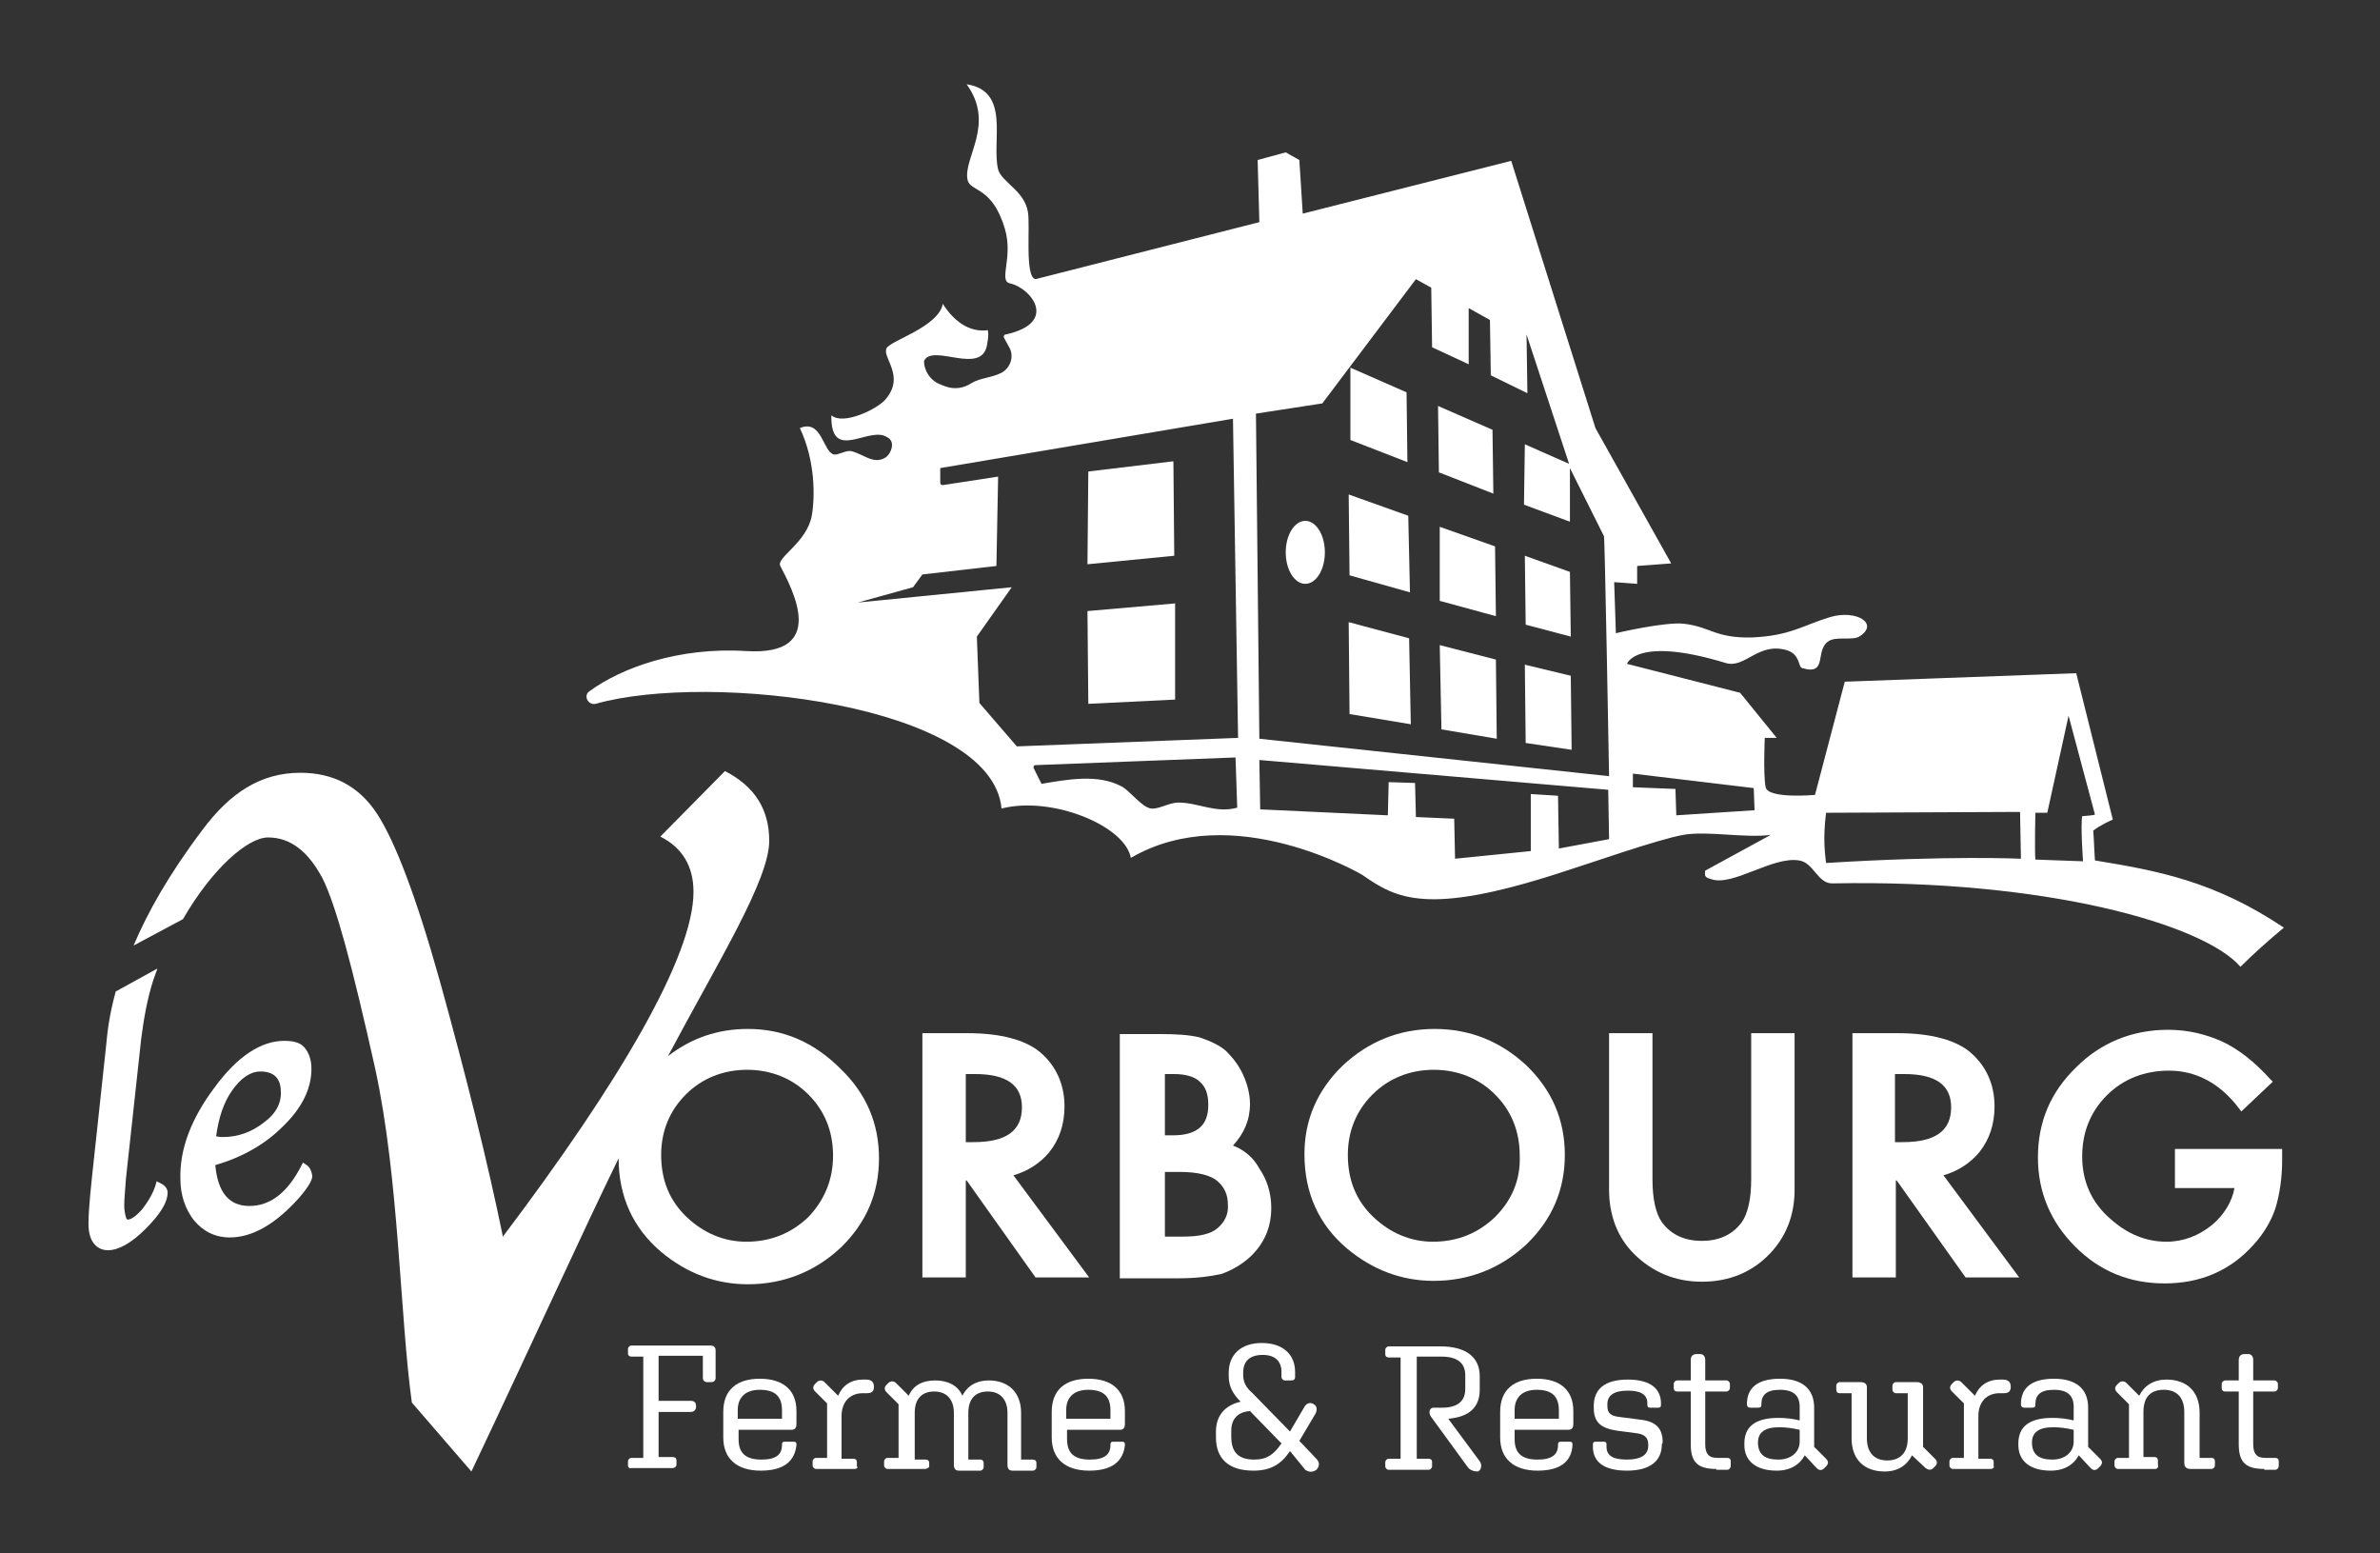 <?xml version="1.0" encoding="utf-8"?>
<!-- Generator: Adobe Illustrator 26.5.0, SVG Export Plug-In . SVG Version: 6.00 Build 0)  -->
<svg version="1.1" id="Calque_1" xmlns="http://www.w3.org/2000/svg" xmlns:xlink="http://www.w3.org/1999/xlink" x="0px" y="0px"
	 viewBox="0 0 279.7 182.5" style="enable-background:new 0 0 279.7 182.5;" xml:space="preserve">
<rect x="0" y="0" width="279.7" height="182.5" fill="#333333" stroke="none"/>
<style type="text/css">
	.st0{fill:#FFFFFF;}
</style>
<g>
	<g>
		<path class="st0" d="M127.8,71.8l0.1,10.9l10.2-0.5V70.9L127.8,71.8z"/>
		<polygon class="st0" points="158.5,58.1 165.5,60.6 165.7,69.6 158.6,67.6 		"/>
		<polygon class="st0" points="158.7,43.2 165.3,46.1 165.4,54.3 158.7,51.7 		"/>
		<polygon class="st0" points="158.5,73.1 165.6,75 165.8,85.1 158.6,83.9 		"/>
		<polygon class="st0" points="169.2,75.8 175.8,77.5 175.9,86.8 169.4,85.7 		"/>
		<polygon class="st0" points="179.2,78.1 184.6,79.4 184.7,88.1 179.3,87.3 		"/>
		<polygon class="st0" points="179.2,65.3 184.5,67.2 184.6,74.8 179.3,73.4 		"/>
		<polygon class="st0" points="169.2,61.9 175.7,64.2 175.8,72.4 169.2,70.6 		"/>
		<polygon class="st0" points="169,47.7 175.4,50.5 175.5,58 169.1,55.5 		"/>
		<path class="st0" d="M137.9,54.2l0.1,11.1l-10.2,1l0.1-10.9L137.9,54.2z"/>
		<ellipse class="st0" cx="153.4" cy="64.9" rx="2.3" ry="3.7"/>
	</g>
	<path class="st0" d="M246.2,101.1c-0.1-1.4-0.1-2.3-0.2-3.5l0,0c0.7-0.6,2.3-1.3,2.3-1.3L244,79.1l-27.2,1l-3.5,13.3
		c0,0-5.5,0.5-5.8-0.9c-0.3-1.5-0.1-5.8-0.1-5.8h1.4l-4.3-5.3L191.2,78c0,0,1.1-3.3,11.6-0.1c2.3,0.7,3.8-2.5,7.2-1.5
		c1.6,0.5,1.3,2,1.8,2.1c3,0.9,1.5-2,3-3.1c0.9-0.7,2.8-0.1,3.7-0.6c2.4-1.5-0.3-3.2-3.4-2.3c-3.3,1-4.7,2.2-9.2,2.4
		c-4.3,0.1-4.8-1.2-7.9-1.6c-2.2-0.3-8.1,1.1-8.1,1.1l-0.2-6l2.7,0.2v-2.1l4-0.3l-8.9-15.9l-9.9-31.4l-24.5,6.2l-0.4-6.3l-1.6-0.9
		l-3.3,0.9l0.2,7.3l-26.3,6.7c-1.3-0.2-0.6-6.3-0.9-7.9c-0.4-2.5-3.1-3.5-3.5-5c-0.8-3.3,1.5-9.2-3.7-10c3.4,4.7-0.4,8.6,0.1,11.2
		c0.3,1.5,2.9,0.7,4.4,5.8c1,3.4-0.8,6.1,0.6,6.4c2.4,0.5,5.8,4.6-0.5,6c-0.2,0-0.3,0.2-0.2,0.4l0.6,1.1c0.6,1,0.2,2.4-0.9,3
		c-1.2,0.6-2.5,0.6-3.5,1.2c-0.9,0.6-2,0.8-3.1,0.4c-0.3-0.1-0.5-0.2-0.5-0.2c-1.2-0.4-2-1.6-2-2.7v-0.1c1-2.1,6.8,1.8,7.4-1.9
		c0.1-0.6,0.2-1.1,0.1-1.7c-2.3,0.3-4.1-1.2-5.3-3.1l0,0c-0.5,2.7-6.1,4.3-6.6,5.2c-0.6,1.1,2.3,3.3-0.2,6.1c-1,1.1-4.9,3-6.3,1.8
		c-0.1,5.7,4.5,1.1,6.6,2.6c1,0.5,0.4,2-0.3,2.4c-1.4,0.8-2.6-0.5-4-0.8c-0.6-0.1-1.5,0.5-2,0.4c-1.3-0.3-1.4-4.2-4-3.1l0,0
		c1.8,3.8,1.8,8,1.4,10.3c-0.6,3.2-4.2,4.9-3.7,5.9c1.4,2.7,5.7,10.6-4,10c-8-0.5-14.7,2-18.4,4.7c-0.8,0.5-0.2,1.7,0.7,1.5
		c13.4-3.8,46.6,0.1,47.7,12.3c5.9-1.5,14.5,2,15.2,5.8c12-7,27.2,2,27.2,2c4,2.8,7.6,4.8,23.1-0.2c3.8-1.2,11.4-3.9,14.6-4.5
		c2.9-0.5,7.2,0.4,10.3,0l0,0l-7.7,4.2c-0.1,0.7,0,0.8,0.7,1c2.5,0.9,7.2-2.7,10.3-2.2c1.7,0.2,2.2,2.7,3.9,2.7
		c25.1-0.5,43.7,4.8,48,9.8c1.5-1.5,3.3-3.1,5.1-4.6l0,0C260.2,103.5,253.5,102.3,246.2,101.1L246.2,101.1z M145.4,94.9
		c-2.5,0.7-4.6-0.6-6.9-0.6c-1.1,0-2.3,0.8-3.2,0.7c-1.1-0.1-2.5-2.1-3.5-2.6c-2.8-1.5-6.4-0.8-9.4-0.3l-0.9-1.8
		c-0.1-0.2,0-0.4,0.2-0.4l23.5-0.9L145.4,94.9z M119.5,87.7l-4.4-5.1l-0.3-7.8l4.1-5.8l-18.1,1.8l6.5-1.8l1.1-1.5l8.7-1l0.2-10.5
		l-6.5,1c-0.2,0-0.3-0.1-0.3-0.3V55l34.4-5.8l0.6,37.5L119.5,87.7z M183.2,99.7l-0.1-6.2l-3.2-0.2v6.7l-8.9,0.9l-0.1-4.7l-4.5-0.2
		l-0.1-4l-3.1-0.1l-0.1,3.9l-15-0.7l-0.1-5.8l41,3.5l0.1,5.8L183.2,99.7z M148,86.8l-0.4-38.2l7.8-1.2l11-14.6l1.8,1l0.1,7l4.3,2
		v-6.6l2.5,1.4l0.1,6.5l4.3,2.1l-0.1-6.9l5,15.2l-5.2-2.3l-0.1,7.1l5.4,2V55l4,8c0.1,0,0.6,28.2,0.6,28.2L148,86.8z M206.2,95.2
		l-9.2,0.6l-0.1-3.1l-5-0.2v-1.6l14.2,1.7L206.2,95.2z M239.2,95.5h1.4l2.5-11.4l3.1,11.6c0,0.1-1.5,0.2-1.5,0.2
		c-0.2,1.2,0.1,5.3,0.1,5.3l-5.6-0.2C239.1,99.8,239.2,95.5,239.2,95.5z M214.6,101.4c-0.1-1-0.4-2.7,0-5.9l22.8-0.1l0.1,5.5
		C237.5,100.9,229.1,100.5,214.6,101.4z"/>
	<g>
		<path class="st0" d="M73.8,172.2v-0.5c0-0.2,0.2-0.4,0.4-0.4h1.4v-11.9h-1.4c-0.2,0-0.4-0.1-0.4-0.4v-0.5c0-0.2,0.2-0.4,0.4-0.4
			h9.3c0.4,0,0.6,0.2,0.6,0.6v3.2c0,0.3-0.2,0.5-0.5,0.5h-0.5c-0.3,0-0.5-0.2-0.5-0.5v-2.6h-5.2v5.3h3.8c0.4,0,0.6,0.2,0.6,0.6v0.1
			c0,0.4-0.3,0.6-0.6,0.6h-3.8v5.3H79c0.3,0,0.5,0.1,0.5,0.4v0.5c0,0.2-0.2,0.4-0.5,0.4h-4.8C74,172.6,73.8,172.4,73.8,172.2z"/>
		<path class="st0" d="M89.4,172.8c-2.8,0-4.4-1.4-4.4-3.9v-3c0-2.6,1.6-3.9,4.3-3.9c2.7,0,4.3,1.3,4.3,3.8v1.5
			c0,0.5-0.2,0.7-0.6,0.7h-6.2v1.1c0,1.7,0.9,2.4,2.7,2.4c1.7,0,2.4-0.6,2.4-1.7v-0.1c0-0.2,0.1-0.3,0.3-0.3h1.1
			c0.2,0,0.3,0.1,0.3,0.3v0.1C93.4,171.7,92.1,172.8,89.4,172.8z M86.7,166.7h5.2v-1c0-1.7-0.9-2.4-2.6-2.4c-1.6,0-2.6,0.8-2.6,2.4
			V166.7z"/>
		<path class="st0" d="M100.4,172.6h-4.5c-0.2,0-0.4-0.2-0.4-0.4v-0.5c0-0.2,0.2-0.4,0.4-0.4h1.3v-6.4l-1.4-1.4
			c-0.3-0.3-0.3-0.6,0-0.9l0.2-0.2c0.3-0.3,0.7-0.2,0.9,0l1.6,1.6c0.5-1.2,1.5-1.9,2.9-1.9h0.4c0.6,0,0.9,0.3,0.9,0.8v0.1
			c0,0.5-0.3,0.7-0.8,0.7h-0.5c-1.5,0-2.5,1-2.5,2.7v5h1.4c0.2,0,0.4,0.1,0.4,0.4v0.5C100.9,172.4,100.7,172.6,100.4,172.6z"/>
		<path class="st0" d="M108.7,172.6h-4.4c-0.2,0-0.4-0.2-0.4-0.4v-0.5c0-0.2,0.2-0.4,0.4-0.4h1.3V165l-1.4-1.4
			c-0.3-0.3-0.3-0.6,0-0.9l0.2-0.2c0.3-0.3,0.7-0.2,0.9,0l1.5,1.5c0.5-1.2,1.6-1.8,3.1-1.8s2.7,0.6,3.2,1.8c0.6-1.2,1.7-1.8,3.1-1.8
			c2.3,0,3.8,1.4,3.8,3.8v5.5h1.4c0.2,0,0.4,0.1,0.4,0.4v0.5c0,0.2-0.2,0.4-0.4,0.4H119c-0.4,0-0.6-0.2-0.6-0.7V166
			c0-1.5-0.8-2.5-2.3-2.5s-2.3,0.9-2.3,2.5v5.5h1.4c0.2,0,0.4,0.1,0.4,0.4v0.5c0,0.2-0.2,0.4-0.4,0.4h-2.5c-0.4,0-0.6-0.2-0.6-0.7
			V166c0-1.5-0.8-2.5-2.3-2.5s-2.3,0.9-2.3,2.5v5.5h1.3c0.2,0,0.4,0.1,0.4,0.4v0.5C109.1,172.4,109,172.6,108.7,172.6z"/>
		<path class="st0" d="M128,172.8c-2.8,0-4.4-1.4-4.4-3.9v-3c0-2.6,1.6-3.9,4.3-3.9s4.3,1.3,4.3,3.8v1.5c0,0.5-0.2,0.7-0.6,0.7h-6.2
			v1.1c0,1.7,0.9,2.4,2.7,2.4c1.7,0,2.4-0.6,2.4-1.7v-0.1c0-0.2,0.1-0.3,0.3-0.3h1.1c0.2,0,0.3,0.1,0.3,0.3v0.1
			C132,171.7,130.7,172.8,128,172.8z M125.3,166.7h5.2v-1c0-1.7-0.9-2.4-2.6-2.4c-1.6,0-2.6,0.8-2.6,2.4V166.7z"/>
		<path class="st0" d="M151.6,170.5c-1,1.5-2.2,2.3-4.3,2.3c-2.9,0-4.4-1.4-4.4-3.9v-0.7c0-1.9,1.1-3.1,2.9-3.5
			c-0.9-0.9-1.4-1.8-1.4-3v-0.4c0-2.1,1.4-3.5,3.9-3.5c2.4,0,3.9,1.3,3.9,3.4v0.6c0,0.3-0.2,0.4-0.4,0.4H151c-0.2,0-0.4-0.2-0.4-0.4
			v-0.6c0-1.3-0.8-2-2.2-2c-1.5,0-2.3,0.7-2.3,2.1v0.2c0,0.9,0.3,1.5,1.1,2.2l4.4,4.5l1.7-2.9c0.2-0.4,0.7-0.6,1.1-0.3
			c0.4,0.2,0.4,0.7,0.2,1.1l-1.9,3.2l2,2.1c0.4,0.4,0.4,0.9,0,1.3c-0.4,0.3-0.9,0.3-1.3,0L151.6,170.5z M147.4,171.5
			c1.5,0,2.3-0.6,3.2-1.9l-3.7-3.8c-1.4,0.1-2.2,0.9-2.2,2.3v0.7C144.7,170.6,145.5,171.5,147.4,171.5z"/>
		<path class="st0" d="M172.5,172.4l-4.3-5.9c-0.2-0.3-0.2-0.4-0.2-0.6l0,0c0-0.3,0.2-0.5,0.5-0.5h1c1.7,0,2.7-0.7,2.7-2.2v-1.6
			c0-1.5-1-2.2-2.8-2.2h-2.9v12h1.4c0.2,0,0.4,0.1,0.4,0.4v0.5c0,0.2-0.2,0.4-0.4,0.4h-4.7c-0.2,0-0.4-0.2-0.4-0.4v-0.5
			c0-0.2,0.2-0.4,0.4-0.4h1.4v-11.9h-1.4c-0.2,0-0.4-0.1-0.4-0.4v-0.5c0-0.2,0.2-0.4,0.4-0.4h6.1c2.9,0,4.6,1.2,4.6,3.5v1.6
			c0,2.1-1.3,3.2-3.7,3.4l3.7,5c0.3,0.4,0.2,1-0.2,1.2C173.3,172.9,172.8,172.8,172.5,172.4z"/>
		<path class="st0" d="M180.7,172.8c-2.8,0-4.4-1.4-4.4-3.9v-3c0-2.6,1.6-3.9,4.3-3.9s4.3,1.3,4.3,3.8v1.5c0,0.5-0.2,0.7-0.6,0.7
			H178v1.1c0,1.7,0.9,2.4,2.7,2.4c1.7,0,2.4-0.6,2.4-1.7v-0.1c0-0.2,0.1-0.3,0.3-0.3h1.1c0.2,0,0.3,0.1,0.3,0.3v0.1
			C184.7,171.7,183.4,172.8,180.7,172.8z M178,166.7h5.2v-1c0-1.7-0.9-2.4-2.6-2.4c-1.6,0-2.6,0.8-2.6,2.4L178,166.7L178,166.7z"/>
		<path class="st0" d="M195.3,169.7c0,1.9-1.3,3.1-4.1,3.1s-4-1.1-4-2.8v-0.3c0-0.2,0.1-0.3,0.3-0.3h1c0.2,0,0.3,0.1,0.3,0.3v0.3
			c0,1,0.7,1.5,2.4,1.5s2.5-0.6,2.5-1.6v-0.2c0-0.9-0.6-1.2-1.4-1.3l-2.3-0.3c-1.9-0.3-2.7-1-2.7-2.7v-0.2c0-1.9,1.2-3.1,4-3.1
			c2.7,0,3.9,1.1,3.9,2.8v0.2c0,0.2-0.1,0.3-0.3,0.3h-1c-0.2,0-0.3-0.1-0.3-0.3v-0.2c0-1-0.7-1.5-2.3-1.5c-1.7,0-2.4,0.6-2.4,1.6
			v0.2c0,1,0.6,1.2,1.5,1.3l2.3,0.3c1.9,0.2,2.7,1,2.7,2.7L195.3,169.7L195.3,169.7z"/>
		<path class="st0" d="M201.7,172.6c-2.2,0-3-0.8-3-2.9v-6.2h-1.6c-0.3,0-0.4-0.2-0.4-0.4v-0.5c0-0.2,0.2-0.4,0.4-0.4h1.6v-2.4
			c0-0.4,0.2-0.7,0.7-0.7h0.4c0.4,0,0.6,0.3,0.6,0.7v2.4h2.5c0.2,0,0.4,0.2,0.4,0.4v0.5c0,0.2-0.2,0.4-0.4,0.4h-2.5v6.2
			c0,1.1,0.4,1.6,1.4,1.6h1.2c0.2,0,0.4,0.1,0.4,0.4v0.5c0,0.3-0.2,0.5-0.4,0.5h-1.3V172.6z"/>
		<path class="st0" d="M212.1,171c-0.6,1.1-1.7,1.8-3.3,1.8c-2.5,0-3.8-1.2-3.8-3v-0.2c0-1.9,1.2-3,4-3c0.9,0,1.7,0.1,2.5,0.3v-1.6
			c0-1.3-0.7-2-2.3-2s-2.2,0.6-2.2,1.7v0.1c0,0.2-0.1,0.3-0.4,0.3h-0.9c-0.2,0-0.4-0.1-0.4-0.4v0c0-1.9,1.2-3,3.9-3
			c2.6,0,4,1.2,4,3.4v4.6l1.4,1.4c0.3,0.3,0.3,0.6,0,0.9l-0.2,0.2c-0.3,0.3-0.6,0.3-0.9,0L212.1,171z M209,171.5
			c1.5,0,2.5-0.9,2.5-2.1V168c-0.9-0.2-1.6-0.3-2.4-0.3c-1.7,0-2.5,0.6-2.5,1.8v0.2C206.7,170.9,207.4,171.5,209,171.5z"/>
		<path class="st0" d="M224.7,171c-0.6,1.2-1.7,1.9-3.2,1.9c-2.4,0-3.9-1.4-3.9-3.9v-5.3h-1.4c-0.3,0-0.4-0.2-0.4-0.4v-0.5
			c0-0.2,0.2-0.4,0.4-0.4h2.5c0.4,0,0.7,0.2,0.7,0.6v6c0,1.6,0.8,2.6,2.4,2.6c1.5,0,2.4-0.9,2.4-2.6v-5.3h-1.4
			c-0.2,0-0.4-0.2-0.4-0.4v-0.5c0-0.2,0.2-0.4,0.4-0.4h2.5c0.4,0,0.7,0.2,0.7,0.6v7l1.4,1.4c0.3,0.3,0.3,0.6,0,0.9l-0.2,0.2
			c-0.3,0.3-0.6,0.2-0.9,0L224.7,171z"/>
		<path class="st0" d="M234,172.6h-4.5c-0.2,0-0.4-0.2-0.4-0.4v-0.5c0-0.2,0.2-0.4,0.4-0.4h1.3v-6.4l-1.4-1.4
			c-0.3-0.3-0.3-0.6,0-0.9l0.2-0.2c0.3-0.3,0.7-0.2,0.9,0l1.6,1.6c0.5-1.2,1.5-1.9,2.9-1.9h0.4c0.6,0,0.9,0.3,0.9,0.8v0.1
			c0,0.5-0.3,0.7-0.8,0.7H235c-1.5,0-2.5,1-2.5,2.7v5h1.4c0.2,0,0.4,0.1,0.4,0.4v0.5C234.4,172.4,234.2,172.6,234,172.6z"/>
		<path class="st0" d="M244.3,171c-0.6,1.1-1.7,1.8-3.3,1.8c-2.5,0-3.8-1.2-3.8-3v-0.2c0-1.9,1.2-3,4-3c0.9,0,1.7,0.1,2.5,0.3v-1.6
			c0-1.3-0.7-2-2.3-2s-2.2,0.6-2.2,1.7v0.1c0,0.2-0.1,0.3-0.4,0.3h-0.9c-0.2,0-0.4-0.1-0.4-0.4v0c0-1.9,1.2-3,3.9-3
			c2.6,0,4,1.2,4,3.4v4.6l1.4,1.4c0.3,0.3,0.3,0.6,0,0.9l-0.2,0.2c-0.3,0.3-0.6,0.3-0.9,0L244.3,171z M241.2,171.5
			c1.5,0,2.5-0.9,2.5-2.1V168c-0.9-0.2-1.6-0.3-2.4-0.3c-1.7,0-2.5,0.6-2.5,1.8v0.2C238.9,170.9,239.6,171.5,241.2,171.5z"/>
		<path class="st0" d="M253.3,172.6h-4.4c-0.2,0-0.4-0.2-0.4-0.4v-0.5c0-0.2,0.2-0.4,0.4-0.4h1.3V165l-1.4-1.4
			c-0.3-0.3-0.3-0.6,0-0.9l0.2-0.2c0.3-0.3,0.7-0.2,0.9,0l1.5,1.5c0.6-1.2,1.7-1.9,3.2-1.9c2.4,0,3.9,1.4,3.9,3.9v5.3h1.4
			c0.2,0,0.4,0.1,0.4,0.4v0.5c0,0.2-0.2,0.4-0.4,0.4h-2.5c-0.4,0-0.7-0.2-0.7-0.7v-6c0-1.6-0.8-2.6-2.4-2.6c-1.6,0-2.4,0.9-2.4,2.6
			v5.3h1.3c0.2,0,0.4,0.1,0.4,0.4v0.5C253.7,172.4,253.5,172.6,253.3,172.6z"/>
		<path class="st0" d="M266.1,172.6c-2.2,0-3-0.8-3-2.9v-6.2h-1.6c-0.3,0-0.4-0.2-0.4-0.4v-0.5c0-0.2,0.2-0.4,0.4-0.4h1.6v-2.4
			c0-0.4,0.2-0.7,0.7-0.7h0.4c0.4,0,0.6,0.3,0.6,0.7v2.4h2.5c0.2,0,0.4,0.2,0.4,0.4v0.5c0,0.2-0.2,0.4-0.4,0.4h-2.5v6.2
			c0,1.1,0.4,1.6,1.4,1.6h1.2c0.2,0,0.4,0.1,0.4,0.4v0.5c0,0.3-0.2,0.5-0.4,0.5h-1.3V172.6z"/>
	</g>
	<path class="st0" d="M35.9,136.8l-0.3-0.2l-0.2,0.4c-1.6,3.1-3.6,4.7-6.1,4.7l0,0c-2.4,0-3.7-1.6-4-4.8c3.1-0.9,5.8-2.4,7.9-4.5
		c2.3-2.2,3.4-4.5,3.4-6.8c0-1.1-0.3-1.9-0.8-2.5s-1.3-0.8-2.4-0.8l0,0c-2.7,0-5.5,1.8-8.2,5.5c-2.7,3.6-4.1,7.2-4,10.7
		c0,2,0.6,3.6,1.6,4.9c1.1,1.3,2.5,2,4.2,2l0,0c2.7,0,5.4-1.6,8.1-4.6c1.4-1.6,1.6-2.3,1.6-2.6C36.6,137.5,36.4,137.1,35.9,136.8z
		 M31,131.9c-1.4,1.1-3,1.7-4.8,1.7c-0.2,0-0.5,0-0.8-0.1c0.3-2.2,0.9-4,1.9-5.4c1-1.4,2.1-2.2,3.3-2.2l0,0c0.8,0,1.4,0.2,1.8,0.6
		s0.6,1,0.6,1.7C33.1,129.6,32.4,130.9,31,131.9z"/>
	<g>
		<path class="st0" d="M87.9,120.9c-3.6,0-6.7,1.1-9.4,3.2c5.9-11.1,11.9-20.7,11.9-25.3c0-3.7-1.7-6.4-5.2-8.2l-7.6,7.7
			c2.6,1.3,3.9,3.5,3.9,6.5c0,7.6-8.8,22.5-22.4,40.5c-1.8-8.8-4.3-18.8-7.4-30c-2.8-10-5.3-16.5-7.4-19.7s-5.1-4.8-9-4.8
			c-4.7,0-8.3,2.4-11.5,6.7c-4,5.3-6.5,9.8-8.1,13.6l5.8-3.1c3.4-5.9,7.6-9.6,10-9.6c2.6,0,4.7,1.6,6.4,4.8
			c1.6,3.2,3.5,10.3,6.2,22.4c2.8,12.9,2.9,29.1,4.3,39.2l7,8.1c8-16.9,13-28,17.3-36.8c0,4.5,1.7,8.2,5,11c3,2.5,6.4,3.8,10.2,3.8
			c4.2,0,7.9-1.5,10.9-4.3c3-2.9,4.5-6.4,4.5-10.5s-1.5-7.6-4.5-10.5C95.6,122.4,92,120.9,87.9,120.9z M95,143
			c-2,1.9-4.4,2.9-7.3,2.9c-2.6,0-5-1-7-2.9s-3-4.3-3-7.3c0-2.8,1-5.2,2.9-7.1c1.9-1.9,4.4-2.9,7.2-2.9c2.8,0,5.3,1,7.2,2.9
			c1.9,1.9,2.9,4.3,2.9,7.2C97.9,138.6,96.9,141,95,143z"/>
		<path class="st0" d="M123.3,135.4c1.2-1.5,1.8-3.3,1.8-5.4c0-2.6-1-4.8-2.9-6.4c-1.7-1.4-4.6-2.2-8.4-2.2h-5.4v28.7h5.1v-11.4h0.1
			l8.1,11.4h6.3l-8.9-12C120.8,137.6,122.2,136.7,123.3,135.4z M113.5,134.2v-8h1.1c3.7,0,5.5,1.3,5.5,3.9c0,2.8-1.9,4.1-5.7,4.1
			H113.5z"/>
		<path class="st0" d="M144.9,134.6c1.3-1.4,2-3,2-4.9c0-1.1-0.3-2.3-0.8-3.4s-1.2-2-2-2.8c-0.8-0.7-1.9-1.2-3.1-1.6
			c-1.2-0.3-2.7-0.4-4.7-0.4h-4.7v28.7h6.9c2,0,3.6-0.2,5-0.5c1.2-0.4,2.4-1.1,3.4-2c1.7-1.6,2.5-3.5,2.5-5.8c0-1.7-0.5-3.3-1.4-4.6
			C147.3,136,146.2,135.1,144.9,134.6z M136.9,126.2h1.1c1.3,0,2.4,0.3,3,0.9c0.7,0.6,1,1.5,1,2.7s-0.3,2.1-1,2.7
			c-0.7,0.6-1.7,0.9-3.2,0.9h-0.9L136.9,126.2L136.9,126.2z M143.1,144.3c-0.8,0.7-2.2,1-4,1h-2.2v-7.6h1.7c2.2,0,3.7,0.4,4.5,1.1
			c0.8,0.7,1.2,1.6,1.2,2.7C144.4,142.7,143.9,143.6,143.1,144.3z"/>
		<path class="st0" d="M168.6,120.9c-4.2,0-7.8,1.5-10.8,4.3c-3,2.9-4.5,6.4-4.5,10.4c0,4.6,1.7,8.3,5,11.1c3,2.5,6.4,3.8,10.2,3.8
			c4.2,0,7.9-1.5,10.9-4.3c3-2.9,4.5-6.4,4.5-10.5s-1.5-7.6-4.5-10.5C176.4,122.4,172.8,120.9,168.6,120.9z M175.7,143
			c-2,1.9-4.4,2.9-7.3,2.9c-2.6,0-5-1-7-2.9s-3-4.3-3-7.3c0-2.8,1-5.2,2.9-7.1c1.9-1.9,4.4-2.9,7.2-2.9s5.3,1,7.2,2.9
			c1.9,1.9,2.9,4.3,2.9,7.2C178.7,138.6,177.7,141,175.7,143z"/>
		<path class="st0" d="M205.8,138.6c0,2.3-0.4,4-1.1,5c-1.1,1.5-2.7,2.2-4.7,2.2s-3.6-0.7-4.7-2.2c-0.7-1-1.1-2.7-1.1-5v-17.2h-5.1
			v18.4c0,3,1,5.6,2.9,7.5c2.2,2.2,4.9,3.3,8,3.3c3.2,0,5.9-1.1,8-3.3c1.9-2,2.9-4.5,2.9-7.5v-18.4h-5.1L205.8,138.6L205.8,138.6z"
			/>
		<path class="st0" d="M232.6,135.4c1.2-1.5,1.8-3.3,1.8-5.4c0-2.6-1-4.8-2.9-6.4c-1.7-1.4-4.6-2.2-8.4-2.2h-5.4v28.7h5.1v-11.4h0.1
			l8.1,11.4h6.3l-8.9-12C230.1,137.6,231.5,136.7,232.6,135.4z M222.7,134.2v-8h1.1c3.7,0,5.5,1.3,5.5,3.9c0,2.8-1.9,4.1-5.7,4.1
			H222.7z"/>
		<path class="st0" d="M255.6,134.8v4.8h7c-0.3,1.6-1.2,3.1-2.6,4.3c-1.6,1.3-3.4,2-5.4,2c-2.4,0-4.6-0.9-6.6-2.7
			c-2.2-1.9-3.3-4.4-3.3-7.3c0-2.9,1-5.3,2.9-7.2c1.9-1.9,4.4-2.9,7.3-2.9c3.2,0,6,1.5,8.2,4.4l0.3,0.4l3.7-3.5l-0.3-0.3
			c-1.8-2-3.7-3.5-5.6-4.4c-2-0.9-4.1-1.4-6.4-1.4c-4.2,0-7.9,1.5-10.8,4.4c-3,2.9-4.5,6.4-4.5,10.6c0,4.1,1.5,7.6,4.4,10.5
			s6.4,4.3,10.5,4.3c4.2,0,7.7-1.5,10.4-4.5c1.2-1.3,2.1-2.8,2.6-4.3c0.5-1.6,0.8-3.6,0.8-5.7V135h-12.6V134.8z"/>
		<path class="st0" d="M18.8,139l-0.4-0.2l-0.1,0.4c-0.3,1-0.9,2-1.6,2.9c-0.9,1-1.4,1.2-1.7,1.2l0,0c-0.1,0-0.2-0.2-0.2-0.3
			c-0.1-0.3-0.2-0.8-0.2-1.4c0-0.6,0.1-1.7,0.2-3.1l1.8-16.5c0.3-2.3,0.7-4.6,1.4-6.8c0.2-0.5,0.3-0.9,0.5-1.4l-4.9,2.7
			c-0.8,2.9-1,5-1.1,6.1l-1.7,15.8l-0.2,2c-0.1,1.2-0.2,2.3-0.2,3.4c0,1.2,0.3,2,0.8,2.5c0.4,0.4,0.9,0.6,1.5,0.6l0,0
			c1.2,0,2.7-0.8,4.4-2.5s2.6-3.1,2.6-4.3C19.7,139.8,19.5,139.3,18.8,139z"/>
	</g>
</g>
</svg>
